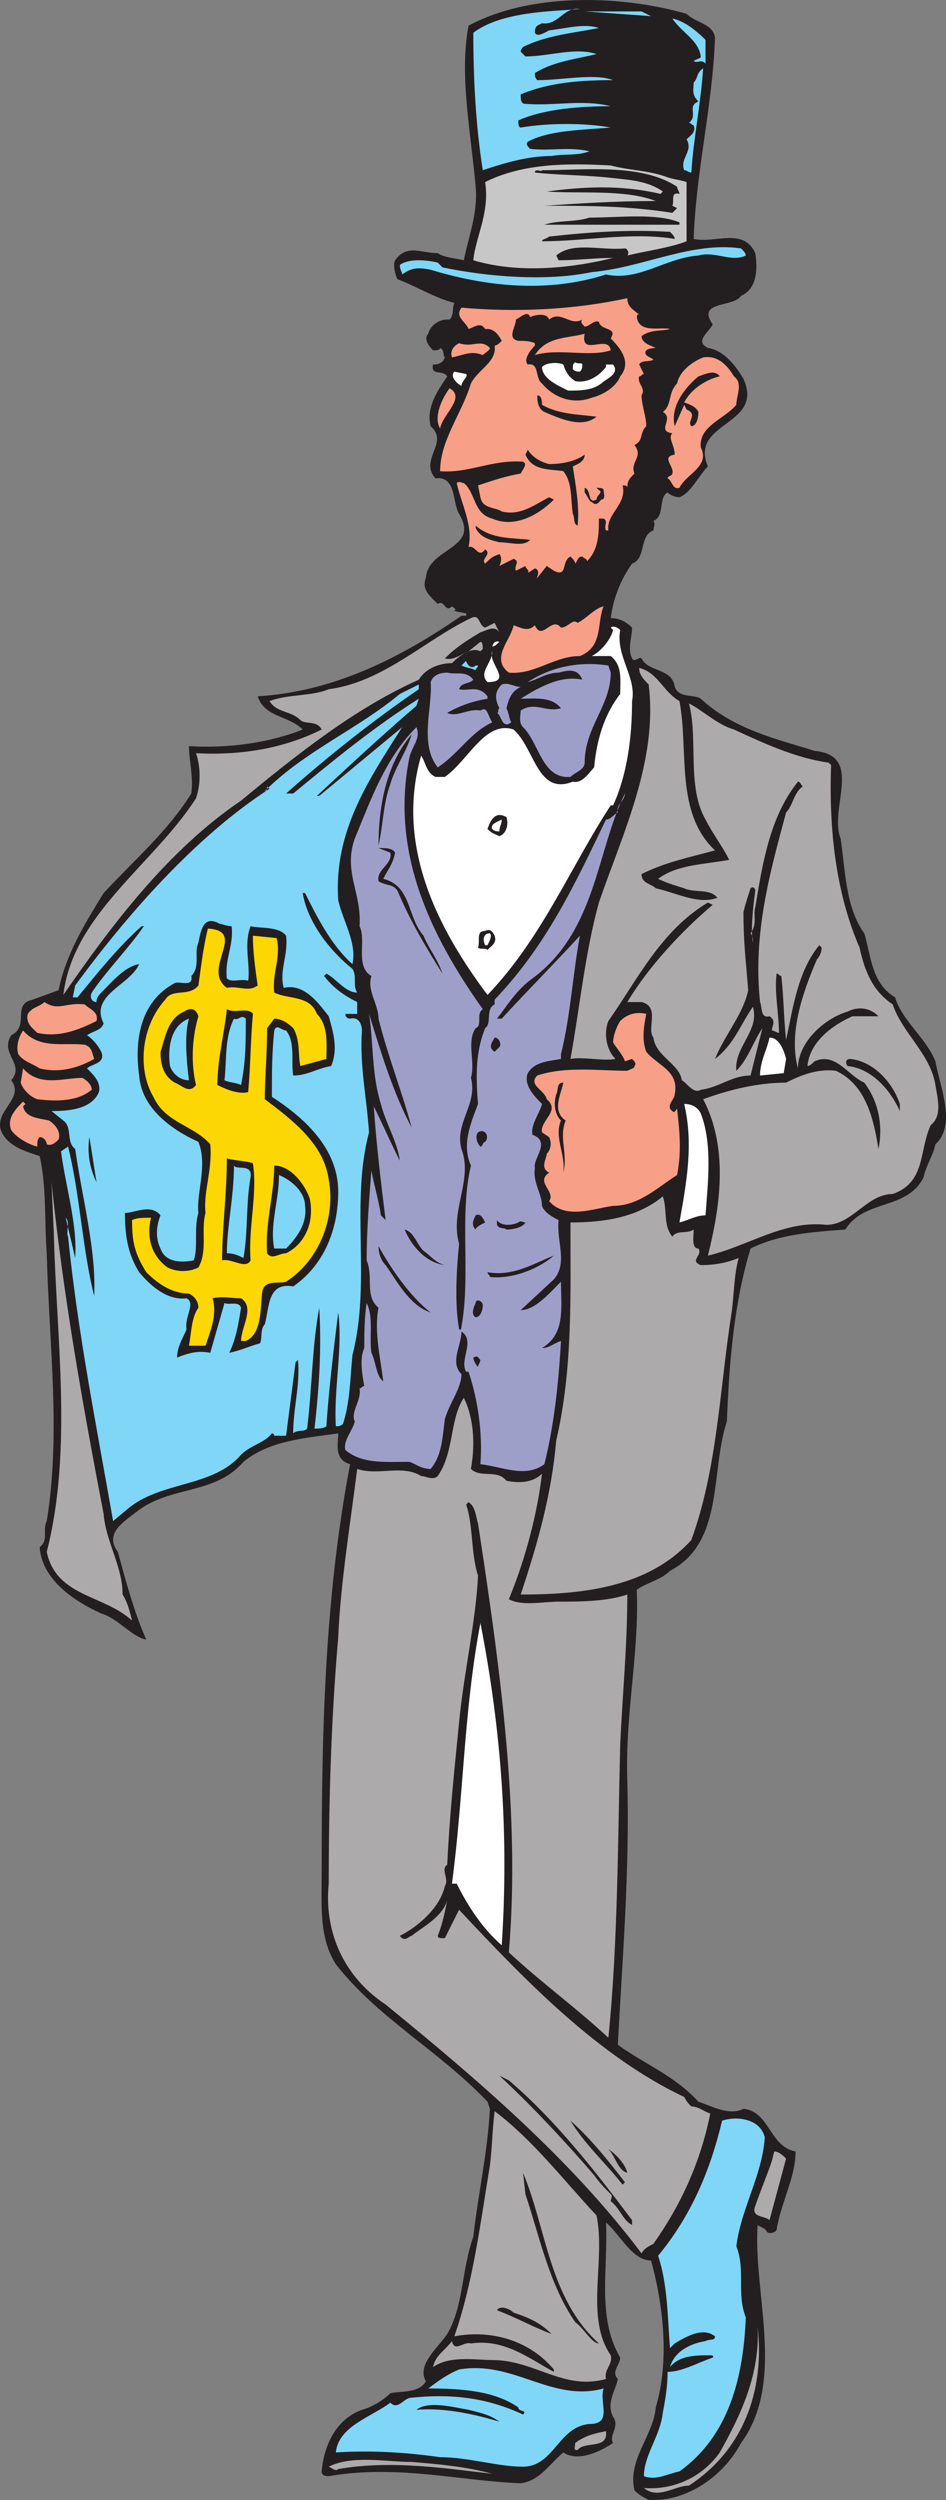 <svg xmlns="http://www.w3.org/2000/svg" width="299.41" height="791.166"><rect width="100%" height="100%" fill="#808080" stroke="none"/><path fill="#231f20" fill-rule="evenodd" d="M217.298 4.364c3 3 8.25 3 9 7.5-.75 21.75-6 42-6.75 63.75 6.75 1.5 15.75-3.75 19.5 4.5.75 4.5.75 11.25-4.5 13.5-2.25 3.75-14.25 1.5-9 9-.75 2.25-6 5.25-1.5 7.5 5.25.75 9 6 11.25 9.75 6.75 15-17.25 13.5-11.25 27.75-3 3-5.25 8.25-9 9.75-1.5 0-3-.75-3.75-1.5-3 1.5-.75 7.5-4.5 9 .75.75 0 2.25 0 3-4.5 1.5-2.25 9-6.75 10.5-3.75 5.25-6 11.25-6.75 17.25 2.25 0 4.5.75 6.75 3 0 3-1.5 6.75 0 9.75.75 1.5 2.25-.75 3 0 2.25 4.5 9.75 3 10.5 9 1.5 3.75 6 2.25 8.25 3.75 10.5 9.75 24 12.75 36 16.5 15.75 1.5 4.5 18 8.25 27.75 1.5 9.75 1.5 21.75 7.5 30 2.25 7.5 2.25 15.75 9.75 20.25 2.25 7.5 9.75 12.75 12.75 20.25 1.5 8.25 6.75 20.25 0 26.25-.75 3.75-3 6.75-3.75 10.5-5.25 10.5-18.75 6.75-24.75 16.5-10.5.75-21 1.5-30 6-5.25 17.25-6.75 36-7.5 54.75-5.25 15.75-.75 38.25-18 47.25-3 3-7.5 3.75-10.5 6 .75 21-3.75 39-3 60.75.75 28.5-1.5 54.75-3 83.25 8.25 6 18 9.75 25.5 18 4.5 1.5 9.75 4.5 14.25 2.25 8.25.75 8.25 12 16.5 13.5 0 8.25-4.5 15.75-6 24.75 0 .75-2.25 1.5-3 .75-.75-1.5-2.25-1.5-3-2.25-1.5 21.75 9 49.5-5.25 69-6 11.25-18 18.75-29.25 18-1.5-.75-3-1.5-4.5-3-2.25-9.75 6-17.25 6.75-26.25 4.5-15 2.25-33-1.5-46.5-6 0-9.75-8.25-14.25-12 .75 14.25-3 30 4.5 42.75 0 2.25-3 4.5-.75 6.75-.75 3.75-3.75 7.5-1.5 12 2.25 3-1.5 6 0 8.25-4.5 3-11.25 6-15.75 3-4.5 3.75-7.5 9-13.5 9.75-19.5-.75-39-6-60.75-2.25-.75 0-2.25 0-2.25-1.5.75-8.25 4.5-16.5 12.75-19.5 3-.75 6.75-3 9-5.25 3.75-.75 9 0 11.25-3.75-3-5.25 3.75-10.5 6.75-15 5.25-9 4.5-20.25 8.25-30.75 1.5-13.5 4.5-26.25 5.25-40.5l-.75-2.25c-15.75-16.5-34.5-26.25-48-43.5-5.25-8.25-4.5-18-4.5-27.75 0-44.25.75-87 9-130.5-5.25-1.5-3.75-6.75-3.75-9.75-10.5 1.5-21.75 2.25-30 9-9 10.5-23.25 7.5-33.75 15.75-3.75 3-10.5 6.75-6 12.75 2.25 8.25 5.25 19.5 9 27.75-4.5-.75-9-6.75-14.25-8.25-8.25-3.75-18.75-10.5-19.5-21 3-2.25.75-5.25 2.25-8.25 4.5-27.75.75-55.5 0-84.75-.75-9 0-21-2.25-30.75-4.5-1.5-9.75-3-12-7.5-3-6.75 7.5-10.5 3-16.5 4.5-5.25-3.75-8.25 0-14.25 6-3 0-9.75 6.75-11.25l8.25-3c2.25-11.25 8.25-21 14.25-30.75 9.75-10.5 20.25-19.5 27.75-31.5.75-5.25-.75-10.5-.75-15 11.25.75 24.75-.75 36-5.25-4.5-4.5-12-3.75-14.25-10.5 24-1.5 45-12 64.5-25.5h1.5v-.75l-3.75-.75c.75-.75 0-.75-.75-1.5-2.25 2.25-2.25-2.25-4.5-.75-2.25-2.25-5.25-4.5-3.75-8.25.75-9.75 17.25-9 10.5-20.25-2.25-3.75-.75-12-7.5-11.25-5.25-6 4.5-11.25-1.5-16.5-1.5-6 2.25-11.25 5.25-15.75-1.5-2.25-5.25 0-4.5-3.75.75 0 3 0 3.75-2.25-.75-.75 0-2.25-1.5-3 0 .75-1.5.75-2.25.75-1.5-1.5-3-3.75-1.5-5.25.75-3 3.75-4.5 6-4.5h.75c1.5-1.5.75-3.75 1.5-5.25-6-1.5-12-5.25-18-7.5-.75-1.5-1.5-4.5-.75-6 3.75-5.25 8.25-2.25 13.5-2.25 2.25 1.5 5.25 1.5 8.25 2.25 1.5-7.5 4.5-15 3.75-23.25-1.5-17.25-5.25-35.25-2.25-51 19.5-10.5 48-9.75 69-3.75"/><path fill="#7fd6f7" fill-rule="evenodd" d="M183.548 2.864c-5.25-.75-6.75 5.25-12 4.5-1.5.75-2.25.75-2.25 3 .75 1.5 3 0 4.5-.75 6-.75 11.25-2.25 15.75-.75-7.5 1.5-16.5 2.25-24 6 0 0-.75.75-.75 1.5l1.5 1.5c7.5 0 15.75-3 22.5-.75-6 1.5-13.5 2.25-19.5 6 0 .75 0 1.5.75 2.25 8.25 0 18-2.25 24 0-10.5 0-20.25.75-29.25 4.5 0 1.5 0 3 1.5 3 9 .75 18-1.5 27 .75-9 0-21 .75-29.25 4.5 0 .75 0 2.25.75 2.25 9-1.5 20.25-1.5 28.5 0-8.25.75-19.5.75-26.25 4.5-.75.75 0 1.5.75 2.25 6.75.75 12-.75 18.75.75-3.75 1.5-7.5.75-12 1.5-7.5 0-15 2.25-21.75 4.5-2.25-14.25-3-29.25-3-43.5 9-6.75 24.75-6.75 33.75-7.5m22.5 2.25-21-1.5h18zm17.25 7.5v7.5c-1.5-1.5-2.25 0-3.75-.75.75-.75 2.25-.75 2.25-1.5-.75-5.25-6-7.5-9-12 3.75.75 7.5 3.75 10.5 6.75m-4.5 42c-.75 0-1.5-.75-2.25-.75-1.5-3.75 3-6 .75-9.75 1.5-1.5 3-2.25 2.25-4.5-.75 0-.75-.75-1.5-.75 3-2.25-.75-5.25 3-6.75-2.25-2.25-1.5-3.75-1.5-6 1.5-1.5.75-3 3-4.5-.75 11.25-3 21.75-3.75 33"/><path fill="#c8c7c8" fill-rule="evenodd" d="M211.298 56.114c2.25.75 3.75.75 6 1.5v18.75c-6 2.25-12.75 3-18.75 4.5.75-.75 0-2.25-.75-2.25-7.5.75-16.5-2.25-21.75 2.25l.75 1.5c6 0 12-.75 17.25-.75-12 3-29.25 5.25-44.25.75.75-7.5 5.25-15 3.75-24.75 12-6 26.25-6 39.75-5.25 5.25 1.5 12 1.5 18 3.75"/><path fill="#231f20" fill-rule="evenodd" d="M214.298 59.114c0 .75.75 1.5.75 2.25-3-.75-1.5 2.25-2.25 3.75l1.5.75-1.5 1.5c-14.25-2.25-27-2.25-40.5-2.25 11.25-.75 22.5-1.5 35.25-1.5-9.75-3.75-23.25-2.25-34.5-3 11.25-1.5 23.25-2.25 36 .75l.75-.75c-5.25-3.75-12-3.75-18-4.5-8.25-.75-15.75-.75-22.5-1.5 0-1.5 2.25 0 2.25-.75 13.5 0 31.5-2.25 42.75 5.25m.75 11.25v.75h-42.75c4.5-1.5 9.75-.75 14.25-2.25 9.75 0 21-1.5 28.5 1.5m-1.5 5.25c-13.5-2.25-28.5.75-42 .75 0-.75 1.5-.75 2.25-1.5 13.5-1.5 25.5-2.25 38.25-1.5.75.75 1.5 1.5 1.5 2.25"/><path fill="#7fd6f7" fill-rule="evenodd" d="M236.048 80.864c-4.5 2.25-9.75-1.5-15 0-10.5.75-18.75 8.25-29.25 6-18.75 6-38.25 3.75-55.5-1.5-3.75-.75-6-.75-9 1.5 0-.75-.75-1.5-.75-3 3-2.25 9-1.5 12-.75l1.5 1.5c14.25 3 33 4.5 47.25 1.5 16.5-1.5 31.5-9.75 47.25-7.5.75.75 1.5 1.5 1.5 2.25"/><path fill="#f89f88" fill-rule="evenodd" d="M198.548 94.364c0 3 2.25 3.75 3.75 5.25 0-.75-.75 0-.75.75.75 5.25 7.5 3 10.5 3.75-2.25.75-6 0-9 2.25 0 2.25 3 3 4.5 3.75 0 0-4.5 0-3 2.25.75.75 1.5.75 2.25 1.5-1.5.75-3.75 0-4.5 1.5l1.5 3c-.75 0-.75.75-1.5.75-.75 2.25 2.25 3.75.75 6 0 3 1.5 6.75 1.5 9.75-2.25 2.25-.75 4.5-3.75 6 3 3.75-1.5 5.25 0 9-1.5 1.5-2.25 2.25-2.25 4.5 0-.75-.75-.75-1.5-.75 1.5 6-5.25 9-4.5 14.25h-.75c-.75-1.5.75-3-.75-3.75h-1.5c0 4.5 0 9.75-3.75 13.5 0-.75-.75-.75-1.5-1.5-1.5 0-1.5 1.5-2.25 2.25 0-.75-.75-1.5-1.5-2.25-3 1.5-.75 6.75-5.25 4.5l-2.25-1.5-3 3.75c-.75.75 1.5-2.25-.75-3l-2.25 1.5c.75-.75-.75-1.5-.75-2.25l-3 1.5c-.75-1.5 1.5-3-.75-3.75l-4.5 2.25c.75-1.5.75-3 0-3.75-2.25.75-3 1.5-4.5 3-1.5-1.5 2.25-3 0-4.5-2.25 3-3-1.5-5.25-.75 1.5-6.75-2.25-13.5-3.75-20.25.75-.75 1.5 0 2.25 0 3.75 3 3 9.75 9 11.25 6.75 3 14.25-.75 19.5-6l-1.5-.75c-4.5 2.25-9 6-15 4.5-2.25-1.5-6-.75-6.75-4.5l-.75-3.75c4.5-1.5 9-3 13.5-3.75.75-1.5 2.25-3 .75-3.75-9.75-.75-17.25 3.75-26.25 3 0-9.75 6.75-18 9.75-27.75 2.25-4.5 8.25-6.75 7.5-12 .75 0 1.5-.75 2.25-1.5-.75-1.5-2.25-3.75-4.5-3.75h-.75c-1.5-2.25-3-.75-5.25 0-.75-2.25-4.5-3.75-2.25-6.75 17.25 1.5 35.25.75 52.5-3"/><path fill="#231f20" fill-rule="evenodd" d="M173.798 101.114c3.75-3 6.75 2.25 10.5 0-.75.75 0 1.5.75 2.25 1.5 0 3-2.25 4.5-1.5.75 3 6 1.5 3.75 5.25 3 3 6.75 7.5 3 12-1.5 3.75-6 6-9 6.75-6 2.25-12 0-15.75-4.5-2.25-1.5-.75-6.75-4.5-6-1.5-1.5.75-4.5 2.25-6v-.75c-1.5-.75-3.75-.75-5.25-.75-3.75-.75-.75-4.5-.75-6.75 1.5-.75 3.75-3 4.5-.75 1.5-.75 5.25-1.5 6 .75"/><path fill="#f89f88" fill-rule="evenodd" d="M193.298 110.864c-6.75 2.25-16.5-.75-24 1.5 3.75-6 10.5-5.25 15.75-6.75-1.5 7.5 7.5 0 8.25 5.25m-38.25-.75c0 .75-1.5 1.5-2.25 2.25-3.75-1.5-6 0-9.75.75-.75-2.25.75-3.75 2.25-4.5 4.5 1.5 6.75-1.5 9.75 1.5m77.25 9c3 2.25.75 6 .75 9-3.75 4.5-12 6.75-11.25 13.5 3 6-4.5 8.25-6.75 12.75-2.25.75-2.25-2.25-3.75-3 0-.75 1.5-.75 1.5-1.5.75-2.25-3.75-5.25.75-6 0-3-2.25-5.25-.75-6.75-5.25-.75.75-4.5-3-6.75 3-2.25 1.5-6 4.5-9 .75-3.75 4.5-6.75 8.25-8.25 4.5-.75 7.5 2.25 9.75 6"/><path fill="#fff" fill-rule="evenodd" d="M182.048 120.614c3.75.75 7.5-1.5 9.75-4.5v-.75h2.25c2.25 3-2.25 4.5-3.75 6-3 2.25-6.75 2.25-10.5 2.25-3-1.5-8.25-3.75-8.25-7.5 1.5-1.5 5.25-1.5 6.75-.75.75 2.25 1.5 3.75 3.75 5.25"/><path fill="#fff" fill-rule="evenodd" d="M184.298 115.364c0 .75 0 1.5-.75 2.25-.75 0-1.5 0-2.25-.75 0-1.5 0-1.5.75-2.25.75.75 2.25 0 2.25.75m-36.75 3c.75.75-1.5 2.25-1.5 3.75-1.5-.75-3.75-3-2.25-4.5l3.75.75"/><path fill="#231f20" fill-rule="evenodd" d="M227.798 119.114c-3.75.75-9 3.75-11.25 8.25 2.25.75 3.75 1.5 4.5 3 0 2.25-.75 4.5-2.25 4.5-1.5-1.5 2.25-3.75-1.5-5.25l-.75-1.5-3 6.75c-1.5-6 3-12 7.5-15.75 2.25-.75 5.25-2.25 6.75 0"/><path fill="#f89f88" fill-rule="evenodd" d="M139.298 135.614c-2.25-3.75.75-9.75 3-12.75 5.25 3-2.25 8.25-3 12.75"/><path fill="#231f20" fill-rule="evenodd" d="M171.548 128.114c5.25 3 11.25 3 17.25 3.75-4.5 3.75-11.25.75-16.5-1.5-1.5-.75-2.25-2.25-2.25-5.25 1.5 0 1.5 2.25 1.5 3m2.25 18.75c3.75 0 8.25-.75 11.25-3 0 2.25-2.25 3-3.75 3.75.75 5.25 2.25 12.75 1.5 18.75-1.5-.75-.75-2.25-1.5-3.75-.75-4.5 0-9.75-3-13.5-4.5-.75-9.75 0-12-5.25l.75-1.5c1.5 2.25 3.75 3.75 6.75 4.5m17.25 8.25c0 .75.75 3-.75 3-.75.75-1.5 2.25-3 .75-.75 0-1.5-2.25-2.25-3v-1.5c2.25.75.75 5.25 3.75 3.75 0-1.5 2.25-2.25.75-3l-.75-.75c.75 0 2.25 0 2.25.75m-23.25 15.75c-2.25 2.25-6 .75-9.75.75-3-.75-6-1.5-7.5-4.5v-.75c5.25 4.5 12 3.75 17.25 4.5"/><path fill="#f89f88" fill-rule="evenodd" d="M183.548 207.614c-8.25 0-14.25 6-22.5 5.25-6-4.5.75-10.5 1.5-15 2.25.75 4.5 2.25 6.75 0 2.25 5.25 5.25-3 8.25.75 2.25 0 3.75-3 5.25-1.5 3-1.5 5.25-4.5 8.25-5.25-2.25 5.25 0 12.75-7.5 15.75"/><path fill="#acaaaa" fill-rule="evenodd" d="m153.548 198.614 3-1.5 1.5 3c-1.5-2.25-3.75-.75-6 0-3.75 2.25-7.5 4.5-11.25 8.25 3 .75 5.25-1.5 7.5-2.25l3.75-3c.75 0 .75 1.5.75 2.25l-.75.75c-3-1.5-6.75 1.5-9 3.75-3.75 0-8.25 1.5-10.5 5.25-20.25 9-39 24-56.25 38.25-23.25 15.75-41.25 39.75-56.25 61.5 3-25.5 28.5-41.25 42-62.25 1.5-4.5 1.5-9.75 0-14.25 14.25.75 27.75-1.5 39.75-7.5-1.5-3-5.25-1.5-6.75-3-3-3-7.5-2.25-9.75-6 6-2.25 13.5-1.5 18.75-3.75 17.25-2.25 30.75-15.75 45-22.5 3-1.5 2.25 2.25 4.5 3"/><path fill="#fff" fill-rule="evenodd" d="M196.298 199.364c-1.5 8.25 5.25 15 3.75 22.5 0 11.25-1.5 23.25-6 33h-.75c-12.75 19.5-21.75 42-39 60-15.75-21-29.25-47.25-21-75.75 1.5 2.25 1.5 5.25 4.5 6.75h3c7.5-5.25 12.75-18 21.75-15 6.75 6 7.5 21 18.75 16.5 3 .75 5.25-3 6.75-4.5.75-8.25 3-16.5 8.25-23.25 0-4.5.75-9-3-12h-6c3-1.5 6-5.25 6.75-8.25l-.75-.75c.75-.75 2.25 0 3 .75m-38.25 3.75c-.75.75-1.5 1.5-2.25 1.5 0 .75 0-2.25 2.25-1.5m-3.75 12.75c-3-3 1.5-6 1.5-9.75-1.5 3.75 6.75 9.75-1.5 9.75"/><path fill="#7fd6f7" fill-rule="evenodd" d="M150.548 210.614h.75c0 .75-.75.75-.75 1.5-1.5-.75-3-.75-4.5-1.5l1.5-1.5c0 .75 1.5 3 3 1.5"/><path fill="#9e9fc9" fill-rule="evenodd" d="M193.298 212.864c0 10.5-8.25 17.25-8.25 28.5 0 2.25-3 3-4.5 4.5-9 .75-9.75-10.5-15-15.75-1.5-1.5-.75-3.75-.75-5.25 4.5-3 8.25.75 12.75-.75-3-3.75-8.25-3-12.75-3 6-3.75 12.75-7.5 19.5-6-1.5-3.75-4.5-3-7.5-2.25-3.75 0-6.75 2.25-9.75 3 6.75-4.5 15.75-6.75 25.5-5.25l.75 2.25"/><path fill="#acaaaa" fill-rule="evenodd" d="M215.048 221.864c3 15.75-1.5 35.25 11.25 47.25-8.25 2.25-15.75 3.75-23.25 7.5 0 3 3 3 4.5 4.5 6.75 1.5 13.5 5.25 19.5 3-2.25-3-7.5-1.5-10.5-3-2.25-.75-5.25-1.5-8.25-3 6-4.5 14.25-4.5 22.5-6-2.25-4.5-5.25-8.25-7.5-12.75-6-10.5-2.25-25.5-5.25-36.75 4.5 2.25 9 6.75 14.25 8.25 9.75 4.5 19.5 9 30 10.5l.75.75c-.75 20.25 1.5 40.5 9 57.75 1.5 6.75 3.75 13.5 10.5 18 3 9 12 15.75 13.5 25.5.75 4.5 2.25 9.75-1.5 12.75-3.75 8.25-1.5 18-12 21.75-8.25 0-12.75 9.75-21 9.75-13.5-1.5-24.75 6.75-37.5 9.75 3.75-15 6.75-33.75-1.5-49.5 8.25-3 17.25-5.25 26.25-5.25 4.5-2.25 9.75-4.5 15.75-3.75 9.75 4.5 12 15.75 13.5 24.75 1.5-7.5 0-15-4.5-21-5.25-2.25-9-9.75-15.75-6.75-.75.75-1.5 1.5-2.25 1.5.75-7.5 7.5-12.75 14.25-15.75h8.25c-3-3-6.75-3-9.75-1.5-7.5 2.25-15.75 9.75-15.75 18-3-11.25 1.5-24 6-34.5.75-.75 1.5-2.25 1.5-3.75l-.75-.75c-6.75 8.25-8.25 19.5-10.5 30-.75-6.75-.75-13.5-1.5-20.25-.75 0-.75-.75-1.5-.75-.75 6 .75 12.75.75 18.75-.75 0-1.5-.75-2.25-.75 0-1.5 1.5-3-.75-4.5-3 .75-2.25-3-3-4.5-2.25-21.75 3-40.5 8.25-60 2.25-2.25 2.25-6 5.25-8.25-.75-.75-.75-1.5-1.5-1.5-9 11.25-11.25 26.25-13.5 39.75-.75 2.25.75 5.25-1.5 8.25.75.75.75 2.25.75 3-.75-3.75 0-11.25.75-16.5 0-.75-.75-1.5-1.5-.75-.75 2.25-1.5 4.5-2.25 7.5 0 9.75.75 15 1.5 24.75-1.5 7.5-7.5 14.25-10.5 21.75 6-4.5 8.25-11.25 12-16.5 2.25 7.5-6 12.75-5.25 20.25 3.75-3.75 5.25-9 8.25-13.5l-3.75 15c-6 0-9.75 3.75-15.75 4.5-2.25 1.5-4.5-2.25-6-3-.75-5.25-8.25-7.5-9-13.5-2.25-3 2.25-9.75-3.75-11.25h-4.5c6.75-11.25 17.25-22.5 27-30.75l-1.5-.75c-15 9-22.5 24.75-31.5 37.5-1.5 3.75-.75 9 2.25 12-3.75.75-10.5-.75-14.25 0 3-16.5 4.5-33 9-49.5 7.5-21.75 18.75-45 15.75-69-1.5-1.5-3-3-3-5.25 6 1.5 7.5 7.5 12.75 10.5"/><path fill="#9e9fc9" fill-rule="evenodd" d="M149.798 215.114c-1.5 1.5-3.75.75-4.5 3 3 .75 6-1.5 9 2.25v.75c-4.5.75-9 2.25-12.75 4.5 3 1.5 6.75-1.5 10.5-.75 2.25-1.5 2.25 1.5 3.75 3.75-6.75 3-10.5 9.75-17.25 14.25-6-7.5-1.5-19.5-2.25-27 .75-2.25 3-3 5.25-3 3 .75 6-.75 8.25 2.25m15 2.25c-3 1.5-3.75 3.75-4.5 6.75.75 1.5.75 3 1.5 4.5-3 2.25-3-2.25-4.5-3 .75 0 0-.75.75-1.5-1.5-3-1.5-5.25.75-7.5 2.25-.75 3.75.75 6 .75"/><path fill="#7fd6f7" fill-rule="evenodd" d="M132.548 218.114c-14.25 9.75-28.5 21-42 33h2.25c12.75-10.5 25.5-21 39.75-30l-.75 2.25c-10.5 9-21 18.75-31.5 28.5h.75l26.25-21.75c-10.5 16.5-21.75 33-20.25 54.75 1.5 6.75 6 13.5 4.5 20.25-6.75-6-11.25-15-15-22.5h-.75c1.5 9 8.25 18 15.75 24 1.5 2.25 0 5.25 1.5 7.5-3.75 0-6.75-4.5-9.75-6l-.75.75c3 3.75 6 6 10.5 8.25v3.75h-3.75c0 1.5 1.5 1.5 1.5 1.5 3-.75 3.75 2.25 3.75 3.75-.75 11.25 1.5 21 2.25 32.25-6 22.5.75 47.25-5.25 70.5-.75 7.5-.75 15-3 21.75-.75.75-1.5.75-2.25.75-.75-11.25 2.25-24.75.75-36-1.5 12-3 24.75-3.75 36-.75.75-3 .75-3.75.75 1.5-13.5 2.25-25.5 1.5-38.25-2.25 12-2.25 24.75-3.75 37.5 0 2.25-3 .75-4.5 2.25 0-8.25 2.25-15 1.5-23.25l-.75.75-3 23.25h-3.75s0-.75-.75-.75c-2.25 3-6.75 3.75-9.75 6.75-9 10.5-25.5 8.25-36 17.25l-4.5 3.75c-5.25-30-11.25-60-14.25-90-.75-1.5.75-4.5-.75-6l3 12.75c.75-10.5-3-22.5-4.5-33.75l2.25-1.5c3.75 15 4.5 32.25 8.25 47.25.75-14.25-3.75-30.75-6-46.5-3-2.25-.75-6.75-3.75-9l-3.75-3c6 0 12.75-.75 15-6 .75-3-1.5-5.25-3.75-7.5 1.5-1.5 6-1.5 4.5-5.25-.75-1.5-2.25-3.75-4.5-5.25 2.25-1.5 4.5-1.5 5.25-3.75-4.5-9 8.25-12 11.25-18.75-4.5.75-8.25 5.25-11.25 8.25-1.5 1.5-2.25 2.25-2.25 3.75-1.5 0-2.25-1.5-1.5-3 4.5-6.75 11.25-13.5 16.5-21h-.75c-7.5 6.75-13.5 14.25-20.25 22.5h-1.5l.75-3.75c16.5-22.5 38.25-47.25 61.5-62.25l-.75-.75c0 .75 0 1.5-.75 1.5 12.75-12.75 29.25-19.5 42.75-30.75l6-3v1.5"/><path fill="#9e9fc9" fill-rule="evenodd" d="M131.798 230.114c1.5 3.75-1.5 6-2.25 9.75-6 30 6.75 56.25 23.25 79.5-2.25 1.5 0 5.25-2.25 6-3 4.5 0 10.5-1.5 15.75 2.25 8.25-5.25 14.25-3 22.5 3.75 9.75-3.75 19.5-.75 30-.75 7.5-1.5 18.75 0 27 .75.75.75-.75.75-.75 3-16.5-.75-35.25 3-51-3-6.75 0-13.5 2.25-19.5-.75-9-.75-16.5 2.25-24 2.25-1.5 0-6 3-7.5v-1.5c16.5-17.25 25.5-36.75 35.25-57 1.5 0 2.25-1.5 3.75-2.25-.75-2.25 2.25-3.75 2.25-6-9 18-9 43.5-29.25 58.5-5.25 3.75-8.25 9-11.25 12.75h1.5c8.25-9 16.5-17.25 24.75-26.25-2.25 12-3 25.5-6 37.5v1.5c-3.75.75-8.25.75-10.5 4.5-1.5 3.75 2.25 7.5 4.5 9.75-.75 3-3.75 6.75-3 9.75 6 2.25 0 7.5.75 10.5-.75 4.5 2.25 8.25 2.25 12 .75 2.25 3.75 3.75 5.25 4.5-.75 6.75 3 13.5-1.5 18.75l-10.5 9.75c4.5 0 9-5.25 12.75-9 0 8.25 1.5 16.5-6 21 2.25 0 3.75-1.5 6-2.25-.75 13.5-2.25 27-5.25 39-6 4.5-13.5.75-20.25 0 .75-9.75-.75-20.25-3.75-29.25h-.75c-2.25-3.75 3-9.75-1.5-12.75 0 4.5-3.75 9.75 0 13.5 0 4.5-3.75 9-5.25 14.25-.75 5.25-.75 11.25-4.5 15.75-3 0-4.5-1.5-6.75-2.25-7.5 0-15 .75-20.25-3.75-.75-3 2.25-6 3-9-1.5-3 2.25-6.75 1.5-10.5.75 0 .75-.75 1.5-.75-.75-3.75-1.5-9 0-12 0-3.75 0-9.75.75-14.25 2.25 4.5.75 10.5 1.5 15.75 1.5 3 1.5 7.5 3.75 9-.75-6.75-3-15.75-1.5-23.25-4.5-3.75-1.5-9.75-3.75-15 0-9.75.75-18.75 1.5-28.5.75 4.5 2.25 9 3 14.25l1.5 1.5c-1.5-12-3-24.75-3.75-36 2.25 4.5 5.25 11.25 8.25 17.25-.75-6-4.5-12-6-18-3-9.75-2.25-18.75-3.75-28.5 3.75 12 7.5 24.75 13.5 36-3-11.25-7.5-22.5-10.5-34.5 0-4.5-3.75-9-2.25-13.5-5.25-3-1.5-11.25-3.75-15.75.75-10.5-5.25-17.25-1.5-27.75 5.25-12.75 9.75-25.5 19.5-35.25"/><path fill="#231f20" fill-rule="evenodd" d="M123.548 248.114c-2.25 6-2.25 12.75-3.75 19.5 0-12 2.25-25.5 10.5-35.25-1.5 5.25-5.25 10.5-6.75 15.75m36.75 10.5c.75 2.25 0 5.25-2.25 6-1.5-.75-2.25-.75-3.75-2.25.75-2.25 2.25-6 6-3.75"/><path fill="#fff" fill-rule="evenodd" d="M158.798 259.364c0 1.5-.75 2.25-.75 3.75-.75 0-1.5 0-2.25-.75-.75-1.5 1.5-2.25 3-3"/><path fill="#231f20" fill-rule="evenodd" d="M125.048 269.864c-.75 3.75-2.25 5.25-3.75 8.25 9 2.25 7.5 12 12.75 18 1.5 3.75 4.5 7.5 6 12-5.25-8.25-10.5-17.25-14.25-26.25-1.5-2.25-3.75-1.5-6-3-.75-3.75 4.5-5.25 3.75-9l-3.75-1.5c2.25 0 4.5 0 5.25 1.5m-51.75 23.25c.75 6-2.25 10.5-1.5 16.5 1.5 1.5 4.5 0 6.75.75.75-5.25-1.5-11.25.75-17.25 3 .75 9 0 11.25 3 .75 6-2.25 11.25-.75 16.5 6.75-1.5 11.25 5.25 14.25 9 1.5 5.25 3 10.5.75 15.75-4.5.75-7.5 3-12 3-.75-4.5.75-10.5-2.25-14.25-1.5 0-3-2.25-3.75 0-.75 7.5-.75 13.5-.75 21 10.5 6.75 21 16.5 21 30 0 12-4.5 23.25-14.25 30-8.25-1.5-7.5 6.75-9 12-1.5 1.5-.75 4.5-1.5 6-3 .75-6 2.25-9.75 3 2.25-4.5 3-9.75 3.75-14.25-.75-2.25-3.75-.75-5.25-1.5l-4.5 15.75c-3.75-.75-6.75 0-10.5 1.5 0-3.75 2.25-6.75 3-9-.75-3.75 3-8.25 0-9.75-6 .75-11.25-3.75-15-8.25-3.75-6-4.5-12-4.5-18.75 3 0 8.25-3 11.25.75-1.5 3.75-1.5 7.5 0 10.5 1.5 4.5 6.75 4.5 10.5 3.75 1.5-3.75 0-10.5 1.5-15-.75-6 3-15 0-22.5-8.25-3.75-18-10.5-18.75-21-1.5-10.5 0-23.25 11.25-29.25 1.5-.75 6 1.5 5.25-2.25 3-3 .75-7.5 2.25-10.5.75-3.75 1.5-9 6.75-6 .75 0 2.25.75 3.75.75"/><path fill="#fdd704" fill-rule="evenodd" d="M71.798 312.614c3.75-.75 6.75 1.5 9.75-.75-.75-5.25-1.5-10.5-1.5-15.75l7.5.75c1.5 6-1.5 11.25-.75 17.25 4.5 2.25 11.25.75 13.5 6.75 3.75 3.75 3 9.75 3 14.25l-8.25 2.25c-.75-3.75 0-8.25-2.25-12-1.5-1.5-3.75-3-6-3l-2.25 3c0 7.5-.75 16.5-.75 22.5 9 6.75 18.75 14.25 20.25 25.5 2.25 12-3 25.5-13.5 32.25-2.25.75-6.75-.75-7.5 3-.75 5.25 0 13.5-5.25 15.75h-1.5c0-4.5 4.5-10.5 0-13.5-3 0-6-.75-9 0 1.5 5.25-.75 10.5-2.25 15h-5.25c.75-3.75.75-9 3-12 0-2.25-1.5-3.75-3-4.5-5.25 0-9.75-3-13.5-6.75-3.75-6-4.5-9.75-4.5-16.5 1.5-.75 3.75-.75 6-.75-1.5 6 0 12 5.25 15.75 3 1.5 6.75 1.5 9.75 0 3-5.25.75-12 2.25-17.25-.75-6.75 2.25-13.5 1.5-21.75-5.25-6-14.25-6.75-18-15-5.25-9-3.75-22.5 3.75-30.75 2.25-3.75 7.5-.75 10.5-4.5.75-5.25 1.5-12 3-18 12.75.75-2.25 12.75 6 18.75"/><path fill="#231f20" fill-rule="evenodd" d="M156.548 296.114c.75 2.25-.75 3-2.25 4.5-.75-.75-2.25 0-3-.75.75-2.25-.75-5.25 2.25-5.25 1.5-.75 2.25 0 3 1.5"/><path fill="#fff" fill-rule="evenodd" d="M154.298 299.114h-.75c-.75-1.5-.75-3.75 1.5-3.75.75.75 0 2.25-.75 3.75"/><path fill="#f89f88" fill-rule="evenodd" d="M26.798 317.864c1.5 1.5 4.5 2.25 3.75 5.25-6 3-12 5.25-18.75 3.75-1.5-1.5-3.75-3-3-6 1.5-2.25 3.75-2.25 5.25-3.75 4.5 3 6.75 0 12.75.75"/><path fill="#231f20" fill-rule="evenodd" d="M62.798 321.614c-2.25 7.5-2.25 15.75-.75 21.75-2.25 3-4.5 0-6.75-.75-3.75-2.25-4.5-6-4.5-9.75 1.5-4.5 2.25-10.5 7.5-12.75 2.25-1.5 3.75-.75 4.5 1.5m17.25-.75c-.75 8.25-.75 16.5-1.5 24.75-3 .75-6.75-.75-9.75-2.25 0-8.25 2.25-16.5 3-24 2.25 1.5 6.75-.75 8.25 1.5"/><path fill="#f89f88" fill-rule="evenodd" d="M204.548 320.864c-.75 3.75-1.5 8.25 0 12 3.75 4.5 10.5 6 9 13.5 0 1.5-3 3.75-.75 5.25.75.75.75 0 1.5-.75.75 6.75 1.5 13.5 0 21-6 3.75-12 9.75-20.25 9.75-6 .75-15 4.5-20.25-1.5 2.25-3-4.5-6 0-9-3-1.5-.75-4.5-.75-6 1.5-1.5 1.5-3.75.75-5.25l-2.25-1.5c-.75-3.75 6-6.75 1.5-10.5-.75-3-6-4.5-3-7.5 9-3 19.5-1.5 28.5-1.5 1.5-.75 2.25-.75 2.25-1.5.75-.75 0-1.5-.75-2.25l-2.25.75c-.75-2.25-3-4.5-3.75-6 0-1.5.75-4.5 2.25-6.75 2.25-2.25 5.25-3 8.25-2.25"/><path fill="#7fd6f7" fill-rule="evenodd" d="M77.798 322.364c0 7.5 0 13.5-1.5 21-1.5-.75-3.75-.75-5.25-1.5.75-6.75 0-13.5 3-19.5 1.5.75 2.25-1.5 3.75 0m-18 0c-1.5 5.25-.75 13.5 0 19.5-3 0-5.25-2.25-6-4.5-.75-5.25 0-12.75 6-15"/><path fill="#f89f88" fill-rule="evenodd" d="M26.798 330.614c2.25.75 2.25 2.25 3 4.5-5.25 3-11.25 4.5-17.25 3-2.25-1.5-5.25-2.25-6.75-4.5-.75-2.25 0-5.25 1.5-7.5 5.25 6 12.75 3.75 19.5 4.5"/><path fill="#fff" fill-rule="evenodd" d="m248.798 335.114-.75 4.5-7.5.75c0-4.5 2.25-8.25 3-12 3 0 4.5 3.75 5.25 6.75"/><path fill="#231f20" fill-rule="evenodd" d="m158.048 331.364-1.5 1.5c-2.25-1.5-.75-3 0-4.5 1.5 0 2.25 2.25 1.5 3m126.75 18v2.25c-3-6.75-9-13.5-16.5-14.25-.75-.75-.75-2.25.75-2.25 7.5.75 13.5 7.5 15.75 14.25"/><path fill="#f89f88" fill-rule="evenodd" d="M26.048 341.114c1.5.75 3 2.25 3 3.75-4.5 3.75-11.25 3.75-17.25 3-2.25-.75-4.5-3-5.25-5.25l.75-4.5c5.25 6 12.75 3 18.75 3"/><path fill="#231f20" fill-rule="evenodd" d="M178.298 342.614c-.75 3.75-3.75 9 .75 12-2.25 5.25.75 10.5-.75 16.5.75-6-3-11.25-.75-16.5-2.25-2.25-2.25-6-1.5-8.25.75-1.5 0-3.75 2.25-3.75"/><path fill="#f89f88" fill-rule="evenodd" d="m8.048 349.364-.75.75c.75 3.75 5.25 3.75 8.25 4.5 2.25 1.5 3.75 3.75 3 6-.75.75-2.25 2.25-3.75 1.5 0-.75-.75-2.25-2.25-2.25-.75.75-.75 1.5-.75 3-3-.75-6.75-3-8.25-5.25-1.5-3.75 1.5-6.75 3.75-9l.75.75"/><path fill="#fff" fill-rule="evenodd" d="M221.798 352.364c3.75 9.75 2.25 21.75 1.5 32.25-3 0-5.25 1.5-8.25 2.25 2.25-12.75 4.5-24.75 1.5-37.5 3 0 4.5 1.5 5.25 3"/><path fill="#231f20" fill-rule="evenodd" d="M153.548 361.364c-.75 0-.75 1.5-1.5 1.5-1.5-1.5-1.5-3.75-.75-4.5 2.25-1.5 3.75 1.5 2.25 3m-123 12.75c-2.25-4.5-3-9.75-2.25-14.25.75 4.5 1.5 9.75 2.25 14.25m49.5-6c1.5 9.75-1.5 20.25-.75 30.75-1.5 3-6-.75-9 0 0-10.5 1.5-21 1.5-32.25 3 .75 6 .75 8.25 1.5m18 11.25c1.5 7.5-1.5 14.25-7.5 17.25-2.25 0-4.5 2.25-6 0-.75-9 2.25-18.75 2.25-27.75 5.25 0 9.75 6 11.25 10.5"/><path fill="#7fd6f7" fill-rule="evenodd" d="M79.298 372.614c-1.5 8.25-.75 17.25-2.25 25.5-1.5-.75-3-1.5-5.25-1.5 0-8.25 2.25-18 2.25-27.75.75 1.5 6-.75 5.25 3.75m17.25 9c.75 5.25-2.25 9.75-6 13.5h-3.75c-1.5-7.5 1.5-15 1.5-23.25 3.75 1.5 8.25 5.25 8.25 9.75"/><path fill="#acaaaa" fill-rule="evenodd" d="M32.798 479.114c.75 9 6 16.5 6 25.5 1.5 2.25 2.25 5.25 3 8.25-9-8.25-24-7.5-27-21.75 8.25-32.25 3-68.25 2.25-100.5l-.75-16.5c3.75 36 9.75 69.75 16.5 105m180-87.75c1.5-2.25 4.5-.75 6.75-2.25 0 2.25-.75 6 1.5 6 1.5 2.25-3 3.75.75 5.25 4.5 0 8.25-.75 12-2.25-1.5 5.25-1.5 12-2.25 17.25-3.75 24-4.5 49.5-12.75 72-13.5 15-34.5 17.25-54 17.25 5.25-15.75 9.75-31.5 11.25-48.75 5.25-22.5 4.5-45.75 4.5-69 10.5 0 21-1.5 29.25-8.25 1.5 4.5 0 9 3 12.75"/><path fill="#231f20" fill-rule="evenodd" d="M153.548 386.864c-1.5.75-3 1.5-3 2.25-1.5-1.5-.75-3 0-4.5 1.5-.75 2.25.75 3 2.25m10.5 0c.75-.75 1.5 0 2.25 0-.75 1.5-3.75 2.25-6 2.25-.75-.75-2.25 0-3-1.5v-1.5c1.5 2.25 5.25 1.5 6.75.75m-30 9c2.25 1.5 3.75 3.75 6.75 4.5-6-.75-10.5-6-12.75-11.25 3 .75 3.75 4.5 6 6.75m2.25 19.5c-6.75-2.25-10.5-9.75-14.25-15-1.5-1.5-2.25-3.75-2.25-6 3.75 6.75 9.75 15.75 16.5 21m39-18c-5.25 4.5-13.5 7.5-20.25 6.75 0-.75-.75-.75-.75-1.5 8.25 1.5 15-3 21-5.25m-22.5 15.75c0 1.5-.75 3.75-2.25 3.75-1.5-.75-.75-3 0-4.5 0-1.5 2.25-.75 2.25.75m-.75 17.25c0 .75-.75 1.5-.75 2.25-.75-.75-1.5-2.25-1.5-3 1.5-.75 1.5 0 2.25.75"/><path fill="#acaaaa" fill-rule="evenodd" d="M149.048 464.864c3 3 8.25 0 11.25 3.75 3.75.75 8.25.75 11.25-2.25-1.5 12.75-5.25 27-10.5 39.75 4.5 2.25 10.5.75 15.75.75 6.75 0 15 0 21.75-2.25 0 15.75-1.5 31.5-2.25 47.25-.75 30.75-.75 63.75-3.75 93-10.5-9.75-21-17.25-31.5-27 3.75-44.25-3-91.5-9.75-135.75-.75-2.25-.75-5.25-3-6.75l-.75.75c2.25 6.75 1.5 15.75 3.75 22.5-.75 15-4.5 30.75-6 46.5-1.5 15-3 29.25-3.75 45-2.25 1.5.75 4.5-.75 6.75-1.5 6.75-8.25 12.75-14.25 15.75 1.5 2.25 3 0 3.75 0 3.75-3 9.75-6 11.25-11.25-.75 3.75-1.5 7.5-3 11.25 0 .75.75.75 2.25.75l4.5-9c21 22.5 44.25 46.5 71.25 59.25.75 1.5 1.5 2.25 2.25 3 2.25 0 3.75 1.5 6 2.25-3 15-9 28.5-18 41.25-1.5.75-3 1.5-3.75 3-22.5-30-52.5-55.5-81-78.75-13.5-9-19.5-23.25-18-38.25 0-26.25.75-51.75 3-78 .75-17.25 3.75-35.25 6-53.25 6.75 2.25 14.25-1.5 20.25 2.25 1.5 0 3.75 1.5 5.25 0 5.25-7.5 3.75-18 8.25-24.75 3 6 3.75 14.25 2.25 22.5"/><path fill="#fff" fill-rule="evenodd" d="M158.798 615.614c-6-5.25-10.5-12-14.25-19.5h-1.5c3.75-28.5 3.75-54.75 9-82.5 6.75 34.5 9 67.5 6.75 102"/><path fill="#231f20" fill-rule="evenodd" d="M161.048 658.364c15 12.75 27.75 29.25 39 44.25v1.5c-3-1.5-3.75-5.25-6.75-7.5 0-.75.75-1.5 0-2.25-1.5-1.5-3.75-3.75-5.25-6-9-10.5-20.25-22.5-30-31.5l3 1.5"/><path fill="#acaaaa" fill-rule="evenodd" d="M188.798 701.114c3 14.25-3.75 32.25 4.5 44.25.75 3-2.25 4.5-1.5 7.5-13.5 3.75-22.5-6-36-6-5.25 0-13.5-1.5-18.75 2.25.75-3.75 3.75-5.25 6-8.25.75 3.75 3.75 0 6 .75 10.5-1.5 18 4.5 26.25 9v-.75c-7.5-9-19.5-12.75-31.5-10.5 6-17.25 8.25-36 11.25-54 .75-6 .75-11.25 1.5-17.25 12 9 21.75 21.75 32.25 33"/><path fill="#7fd6f7" fill-rule="evenodd" d="M242.048 676.364c-.75 12-7.5 22.5-9 34.5 3 7.5 0 15 3 22.5-.75 18.75-5.25 37.5-21 48.75-3.75.75-7.5 3-11.25 1.5 0-6.75 5.25-12.75 6-20.25.75-3.75 1.5-8.25 1.5-12.75 4.5 0 9.75-3 14.25-4.5.75-.75-.75-.75-.75-.75-4.5 0-9.75 0-12.75 3.75 1.5-5.25 6.75-7.5 11.25-8.25 1.5-.75 3 0 3-1.5-3.75-3-9 0-12.75 2.25l-1.5 1.5c-.75-9.75-.75-20.25-3.75-29.25 10.5-12.75 16.5-27 20.25-42.75 4.5-1.5 12-.75 13.5 5.25"/><path fill="#231f20" fill-rule="evenodd" d="m197.798 690.614-.75.75c-5.25-6.75-12-12.75-16.5-20.25 6.75 6 12 12.75 17.25 19.5m.75-3c-3-.75-3.75-5.25-6-7.5 2.25 1.5 5.25 4.5 6 7.5"/><path fill="#acaaaa" fill-rule="evenodd" d="m248.798 683.114-5.25 19.5c-1.5-1.5-6-.75-4.5-4.5 1.5-4.5 3.75-9.75 5.25-14.25l.75-3c1.5 0 3 1.5 3.75 2.25"/><path fill="#231f20" fill-rule="evenodd" d="M189.548 741.614c-2.25 0-4.5-4.5-7.5-6.75-8.25-12-11.25-27-15.75-40.5l-.75-6.75c7.5 18 8.25 39.75 24 54m-15-3c-6-2.25-11.25-5.25-17.25-7.5.75-1.5 3.75-.75 5.25.75 4.5 1.5 8.25 3 12 6.75"/><path fill="#acaaaa" fill-rule="evenodd" d="M218.048 786.614c-4.5 0-9.75 4.5-14.25.75 9.75.75 18.75-3.75 24-11.25 6.75-12 12.75-24.75 12-39.75 2.25 20.25-4.5 39-21.75 50.25"/><path fill="#7fd6f7" fill-rule="evenodd" d="M191.048 755.864c-1.5 4.5 3 11.25-4.5 11.25-9.75.75-11.25 13.5-21 13.5-8.25 0-17.25-3-26.25-3-10.5-1.5-21.75-2.25-33-1.5.75-8.25 11.25-11.25 17.25-15.75 2.25 2.25 3.75-.75 6-1.5 13.5-1.5 24.75 0 36 5.25 1.5-1.5-1.5-.75-1.5-2.25-7.5-5.25-18-6-28.5-6 3-2.25 6-4.5 9.75-6 17.25-3 29.25 10.5 45.75 6"/><path fill="#231f20" fill-rule="evenodd" d="M158.048 766.364c-7.5-2.25-17.25-4.5-26.25-3.75 3.75-3 12-.75 16.5 0 3 .75 6.75 1.5 9.75 3.75"/><path fill="#acaaaa" fill-rule="evenodd" d="M191.798 769.364c.75 6-6.75 3-9 6-1.5 0-.75-.75-.75-2.25 3-2.25 6-3 9.75-3.75m-36 13.5c-13.5-1.5-31.5-4.5-48.75-1.5-.75.75-1.5 0-3-.75 7.5-3.75 18-1.5 26.25-1.5 9 .75 17.25 1.5 25.5 3.75"/></svg>
